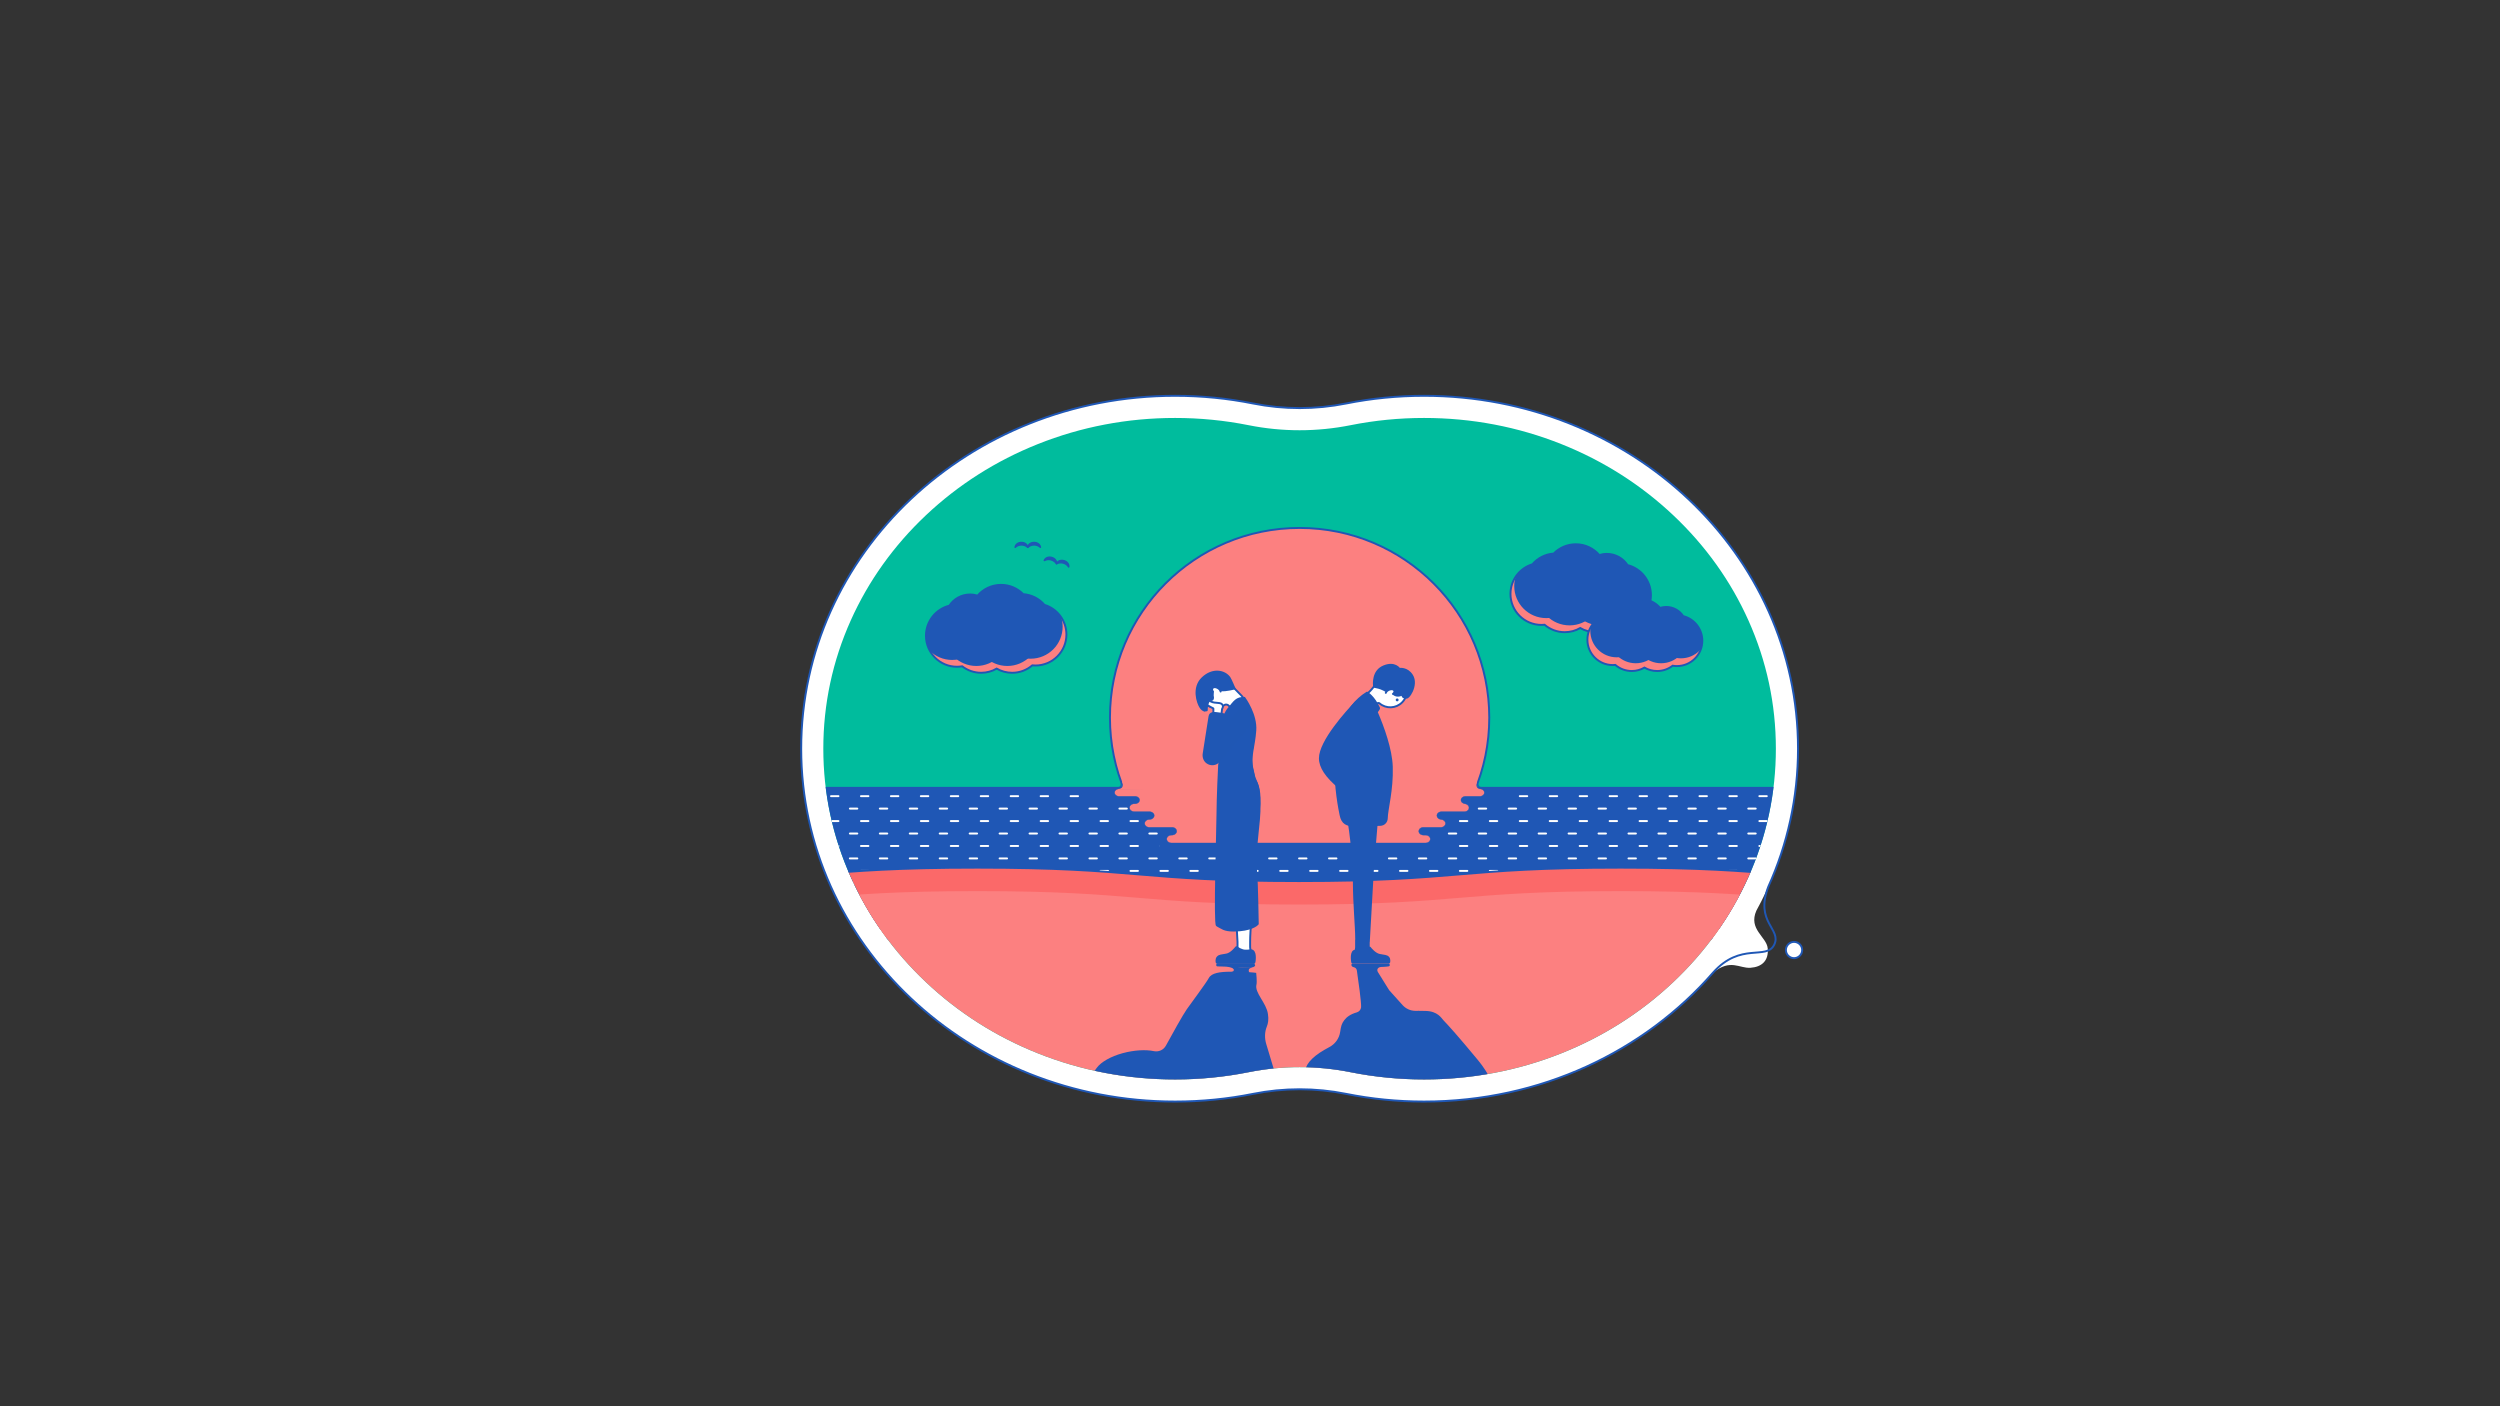 <svg xmlns="http://www.w3.org/2000/svg" xmlns:xlink="http://www.w3.org/1999/xlink" viewBox="0 0 1920 1080" width="1920" height="1080"><rect x="0" y="0" width="1920" height="1080" fill="#333333" stroke="none"/><defs><style>.i,.j,.k,.l,.m,.n{fill:none;}.j{stroke:#fff;}.j,.k,.o,.p,.q,.r,.s,.t{stroke-width:1.5px;}.j,.k,.m,.u,.p,.q,.s,.n{stroke-miterlimit:10;}.j,.l,.v,.m,.r,.t{stroke-linecap:round;}.k,.v,.o,.u,.w,.p,.q,.r,.s,.t,.x,.n{stroke:#1f57b5;}.l{stroke:#e8eef6;stroke-dasharray:0 0 0 9.06;stroke-width:12.68px;}.l,.v,.o,.w,.r,.t,.x{stroke-linejoin:round;}.y{fill:#00bc9d;}.z{fill:#f4f6fb;}.aa,.p{fill:#fc8080;}.ab,.q,.t{fill:#fff;}.ac{fill:#abc0de;}.ad,.v,.o,.u,.w,.r,.x{fill:#1f57b5;}.ae{fill:#1f57b4;}.v,.u{stroke-width:1.6px;}.m{stroke:#b2c5e1;stroke-dasharray:0 0 0 14;stroke-width:4px;}.w{stroke-width:2.12px;}.af{clip-path:url(#h);}.ag{clip-path:url(#g);}.ah{clip-path:url(#e);}.ai{clip-path:url(#f);}.aj{clip-path:url(#d);}.ak{clip-path:url(#b);}.al{clip-path:url(#c);}.s{fill:#fb6969;}.am{isolation:isolate;}.an{mix-blend-mode:multiply;opacity:.15;}.n{stroke-width:.25px;}</style><clipPath id="b"><path class="i" d="m1093.68,320.99c36.6,0,72.09,6.76,105.49,20.09,32.2,12.85,61.11,31.24,85.92,54.65,24.74,23.35,44.16,50.51,57.7,80.73,13.99,31.21,21.08,64.36,21.08,98.54s-7.09,67.33-21.08,98.54c-13.55,30.22-32.96,57.38-57.7,80.73-24.81,23.41-53.72,41.8-85.92,54.65-33.39,13.33-68.88,20.09-105.49,20.09-19.01,0-38-1.87-56.45-5.56-12.86-2.57-26.03-3.88-39.14-3.88s-26.27,1.31-39.14,3.88c-18.44,3.69-37.44,5.56-56.45,5.56-36.6,0-72.09-6.76-105.49-20.09-32.2-12.85-61.11-31.24-85.92-54.65-24.74-23.35-44.16-50.51-57.7-80.73-13.99-31.21-21.08-64.36-21.08-98.54s7.09-67.33,21.08-98.54c13.55-30.22,32.96-57.38,57.7-80.73,24.81-23.41,53.72-41.8,85.92-54.65,33.39-13.33,68.88-20.09,105.49-20.09,19.01,0,38,1.87,56.45,5.56,12.86,2.57,26.03,3.88,39.13,3.88s26.27-1.31,39.14-3.88c18.44-3.69,37.44-5.56,56.45-5.56"/></clipPath><clipPath id="c"><path class="y" d="m1093.68,303.99c-20.5,0-40.5,2.03-59.78,5.89-23.64,4.73-47.95,4.73-71.6,0-19.28-3.86-39.28-5.89-59.78-5.89-158.61,0-287.2,121.33-287.2,271.01s128.58,271.01,287.2,271.01c20.5,0,40.5-2.03,59.78-5.89,23.64-4.73,47.95-4.73,71.6,0,19.28,3.86,39.28,5.89,59.78,5.89,158.61,0,287.2-121.33,287.2-271.01s-128.58-271.01-287.2-271.01Z"/></clipPath><clipPath id="d"><path class="p" d="m802.11,464.5c-4.02-4.65-9.79-7.72-16.3-8.18-4.32-4.4-10.34-7.14-16.99-7.14-7.22,0-13.68,3.22-18.05,8.29-1.82-.58-3.75-.89-5.77-.89-6.65,0-12.5,3.42-15.9,8.59-10.32,2.61-17.96,11.95-17.96,23.09,0,13.15,10.66,23.81,23.81,23.81,1.37,0,2.71-.12,4.02-.34,4.03,3.11,9.07,4.97,14.56,4.97,4.34,0,8.4-1.17,11.91-3.19,3.5,2.03,7.57,3.19,11.91,3.19,5.9,0,11.29-2.15,15.45-5.7.79.08,1.59.12,2.4.12,13.15,0,23.81-10.66,23.81-23.81,0-10.75-7.12-19.83-16.91-22.79Z"/></clipPath><clipPath id="e"><path class="p" d="m1176.94,433.32c4.02-4.65,9.79-7.72,16.3-8.18,4.32-4.4,10.34-7.14,16.99-7.14,7.22,0,13.68,3.22,18.05,8.29,1.82-.58,3.75-.89,5.77-.89,6.65,0,12.5,3.42,15.9,8.59,10.32,2.61,17.96,11.95,17.96,23.09,0,13.15-10.66,23.81-23.81,23.81-1.37,0-2.71-.12-4.02-.34-4.03,3.11-9.07,4.97-14.56,4.97-4.34,0-8.4-1.17-11.91-3.19-3.5,2.03-7.57,3.19-11.91,3.19-5.9,0-11.29-2.15-15.45-5.7-.79.08-1.59.12-2.4.12-13.15,0-23.81-10.66-23.81-23.81,0-10.75,7.12-19.83,16.91-22.79Z"/></clipPath><clipPath id="f"><path class="p" d="m1232.96,472.63c3.28-3.8,8.01-6.31,13.33-6.69,3.53-3.6,8.46-5.84,13.9-5.84,5.9,0,11.19,2.63,14.76,6.78,1.49-.47,3.07-.73,4.72-.73,5.44,0,10.22,2.8,13.01,7.03,8.44,2.13,14.69,9.78,14.69,18.89,0,10.76-8.72,19.48-19.48,19.48-1.12,0-2.22-.1-3.29-.28-3.29,2.55-7.42,4.07-11.91,4.07-3.55,0-6.87-.95-9.74-2.61-2.87,1.66-6.19,2.61-9.74,2.61-4.83,0-9.24-1.76-12.64-4.67-.65.06-1.3.1-1.97.1-10.76,0-19.48-8.72-19.48-19.48,0-8.79,5.83-16.22,13.83-18.65Z"/></clipPath><clipPath id="g"><rect class="i" x="2" y="-483.06" width="1918" height="340.99"/></clipPath><clipPath id="h"><polygon class="i" points="1933.2 -361.68 1620.78 -417.58 -2.08 -133.69 1933.97 -134.69 1933.2 -361.68"/></clipPath></defs><g class="am"><g id="a"><path class="ab" d="m1348.91,699.35c20.42-37.25,31.97-79.53,31.97-124.36,0-149.67-128.58-271.01-287.2-271.01-20.5,0-40.5,2.03-59.78,5.89-23.64,4.73-47.95,4.73-71.6,0-19.28-3.86-39.28-5.89-59.78-5.89-158.61,0-287.2,121.33-287.2,271.01s128.58,271.01,287.2,271.01c20.5,0,40.5-2.03,59.78-5.89,23.64-4.73,47.95-4.73,71.6,0,19.28,3.86,39.28,5.89,59.78,5.89,89.43,0,169.3-38.57,221.97-99.04,13.44-10.86,20.09-3.13,28.68-3.71,8.88-.59,14.15-5.57,13.27-14.92-.83-8.91-15.07-14.61-8.7-28.98Z"/><g class="ak"><g><path class="y" d="m1093.68,303.99c-20.5,0-40.5,2.03-59.78,5.89-23.64,4.73-47.95,4.73-71.6,0-19.28-3.86-39.28-5.89-59.78-5.89-158.61,0-287.2,121.33-287.2,271.01s128.58,271.01,287.2,271.01c20.5,0,40.5-2.03,59.78-5.89,23.64-4.73,47.95-4.73,71.6,0,19.28,3.86,39.28,5.89,59.78,5.89,158.61,0,287.2-121.33,287.2-271.01s-128.58-271.01-287.2-271.01Z"/><g class="al"><g><circle class="p" cx="998.1" cy="551.12" r="145.66"/><polygon class="ad" points="570.29 713.39 1424.83 713.39 1428.82 604.3 574.28 604.3 570.29 713.39"/><g><g><line class="j" x1="615.23" y1="611.45" x2="620.93" y2="611.45"/><line class="j" x1="638.23" y1="611.45" x2="643.93" y2="611.45"/><line class="j" x1="661.23" y1="611.45" x2="666.93" y2="611.45"/><line class="j" x1="684.23" y1="611.45" x2="689.93" y2="611.45"/><line class="j" x1="707.22" y1="611.45" x2="712.93" y2="611.45"/><line class="j" x1="730.22" y1="611.45" x2="735.92" y2="611.45"/><line class="j" x1="753.22" y1="611.45" x2="758.92" y2="611.45"/><line class="j" x1="776.22" y1="611.45" x2="781.92" y2="611.45"/><line class="j" x1="799.22" y1="611.45" x2="804.92" y2="611.45"/><line class="j" x1="822.22" y1="611.45" x2="827.92" y2="611.45"/><line class="j" x1="845.22" y1="611.45" x2="850.92" y2="611.45"/><line class="j" x1="868.22" y1="611.45" x2="873.92" y2="611.45"/><line class="j" x1="891.22" y1="611.45" x2="896.92" y2="611.45"/><line class="j" x1="914.21" y1="611.45" x2="919.91" y2="611.45"/><line class="j" x1="937.21" y1="611.45" x2="942.91" y2="611.45"/><line class="j" x1="960.21" y1="611.45" x2="965.91" y2="611.45"/><line class="j" x1="983.21" y1="611.45" x2="988.91" y2="611.45"/><line class="j" x1="1006.21" y1="611.45" x2="1011.91" y2="611.45"/><line class="j" x1="1029.21" y1="611.45" x2="1034.91" y2="611.45"/><line class="j" x1="1052.21" y1="611.45" x2="1057.91" y2="611.45"/><line class="j" x1="1075.21" y1="611.45" x2="1080.91" y2="611.45"/><line class="j" x1="1098.21" y1="611.45" x2="1103.91" y2="611.45"/><line class="j" x1="1121.2" y1="611.45" x2="1126.9" y2="611.45"/><line class="j" x1="1144.2" y1="611.45" x2="1149.9" y2="611.45"/><line class="j" x1="1167.2" y1="611.45" x2="1172.9" y2="611.45"/><line class="j" x1="1190.2" y1="611.45" x2="1195.9" y2="611.45"/><line class="j" x1="1213.2" y1="611.45" x2="1218.9" y2="611.45"/><line class="j" x1="1236.2" y1="611.45" x2="1241.9" y2="611.45"/><line class="j" x1="1259.2" y1="611.45" x2="1264.9" y2="611.45"/><line class="j" x1="1282.2" y1="611.45" x2="1287.9" y2="611.45"/><line class="j" x1="1305.2" y1="611.45" x2="1310.9" y2="611.45"/><line class="j" x1="1328.19" y1="611.45" x2="1333.89" y2="611.45"/><line class="j" x1="1351.19" y1="611.45" x2="1356.89" y2="611.45"/><line class="j" x1="1374.19" y1="611.45" x2="1379.89" y2="611.45"/></g><g><line class="j" x1="629.71" y1="621.01" x2="635.41" y2="621.01"/><line class="j" x1="652.71" y1="621.01" x2="658.41" y2="621.01"/><line class="j" x1="675.71" y1="621.01" x2="681.41" y2="621.01"/><line class="j" x1="698.71" y1="621.01" x2="704.41" y2="621.01"/><line class="j" x1="721.71" y1="621.01" x2="727.41" y2="621.01"/><line class="j" x1="744.71" y1="621.01" x2="750.41" y2="621.01"/><line class="j" x1="767.7" y1="621.01" x2="773.4" y2="621.01"/><line class="j" x1="790.7" y1="621.01" x2="796.4" y2="621.01"/><line class="j" x1="813.7" y1="621.01" x2="819.4" y2="621.01"/><line class="j" x1="836.7" y1="621.01" x2="842.4" y2="621.01"/><line class="j" x1="859.7" y1="621.01" x2="865.4" y2="621.01"/><line class="j" x1="882.7" y1="621.01" x2="888.4" y2="621.01"/><line class="j" x1="905.7" y1="621.01" x2="911.4" y2="621.01"/><line class="j" x1="928.7" y1="621.01" x2="934.4" y2="621.01"/><line class="j" x1="951.69" y1="621.01" x2="957.4" y2="621.01"/><line class="j" x1="974.69" y1="621.01" x2="980.39" y2="621.01"/><line class="j" x1="997.69" y1="621.01" x2="1003.39" y2="621.01"/><line class="j" x1="1020.69" y1="621.01" x2="1026.39" y2="621.01"/><line class="j" x1="1043.69" y1="621.01" x2="1049.39" y2="621.01"/><line class="j" x1="1066.69" y1="621.01" x2="1072.39" y2="621.01"/><line class="j" x1="1089.69" y1="621.01" x2="1095.39" y2="621.01"/><line class="j" x1="1112.69" y1="621.01" x2="1118.39" y2="621.01"/><line class="j" x1="1135.69" y1="621.01" x2="1141.39" y2="621.01"/><line class="j" x1="1158.68" y1="621.01" x2="1164.39" y2="621.01"/><line class="j" x1="1181.68" y1="621.01" x2="1187.38" y2="621.01"/><line class="j" x1="1204.68" y1="621.01" x2="1210.38" y2="621.01"/><line class="j" x1="1227.68" y1="621.01" x2="1233.38" y2="621.01"/><line class="j" x1="1250.68" y1="621.01" x2="1256.38" y2="621.01"/><line class="j" x1="1273.68" y1="621.01" x2="1279.38" y2="621.01"/><line class="j" x1="1296.68" y1="621.01" x2="1302.38" y2="621.01"/><line class="j" x1="1319.68" y1="621.01" x2="1325.38" y2="621.01"/><line class="j" x1="1342.68" y1="621.01" x2="1348.38" y2="621.01"/><line class="j" x1="1365.67" y1="621.01" x2="1371.38" y2="621.01"/><line class="j" x1="1388.67" y1="621.01" x2="1394.37" y2="621.01"/></g><g><line class="j" x1="615.23" y1="630.58" x2="620.93" y2="630.58"/><line class="j" x1="638.23" y1="630.58" x2="643.93" y2="630.58"/><line class="j" x1="661.23" y1="630.58" x2="666.93" y2="630.58"/><line class="j" x1="684.23" y1="630.58" x2="689.93" y2="630.58"/><line class="j" x1="707.22" y1="630.58" x2="712.93" y2="630.58"/><line class="j" x1="730.22" y1="630.58" x2="735.92" y2="630.58"/><line class="j" x1="753.22" y1="630.58" x2="758.92" y2="630.58"/><line class="j" x1="776.22" y1="630.58" x2="781.92" y2="630.58"/><line class="j" x1="799.22" y1="630.58" x2="804.92" y2="630.58"/><line class="j" x1="822.22" y1="630.58" x2="827.92" y2="630.58"/><line class="j" x1="845.22" y1="630.58" x2="850.92" y2="630.58"/><line class="j" x1="868.22" y1="630.58" x2="873.92" y2="630.58"/><line class="j" x1="891.22" y1="630.58" x2="896.92" y2="630.58"/><line class="j" x1="914.21" y1="630.58" x2="919.91" y2="630.58"/><line class="j" x1="937.21" y1="630.58" x2="942.91" y2="630.58"/><line class="j" x1="960.21" y1="630.58" x2="965.91" y2="630.58"/><line class="j" x1="983.21" y1="630.58" x2="988.91" y2="630.58"/><line class="j" x1="1006.21" y1="630.58" x2="1011.91" y2="630.58"/><line class="j" x1="1029.21" y1="630.58" x2="1034.91" y2="630.58"/><line class="j" x1="1052.21" y1="630.58" x2="1057.91" y2="630.58"/><line class="j" x1="1075.21" y1="630.58" x2="1080.91" y2="630.58"/><line class="j" x1="1098.21" y1="630.58" x2="1103.91" y2="630.58"/><line class="j" x1="1121.2" y1="630.58" x2="1126.9" y2="630.58"/><line class="j" x1="1144.2" y1="630.58" x2="1149.9" y2="630.58"/><line class="j" x1="1167.2" y1="630.58" x2="1172.9" y2="630.58"/><line class="j" x1="1190.2" y1="630.58" x2="1195.9" y2="630.58"/><line class="j" x1="1213.2" y1="630.58" x2="1218.9" y2="630.58"/><line class="j" x1="1236.2" y1="630.58" x2="1241.9" y2="630.58"/><line class="j" x1="1259.2" y1="630.58" x2="1264.9" y2="630.58"/><line class="j" x1="1282.2" y1="630.58" x2="1287.9" y2="630.58"/><line class="j" x1="1305.2" y1="630.58" x2="1310.9" y2="630.58"/><line class="j" x1="1328.19" y1="630.58" x2="1333.89" y2="630.58"/><line class="j" x1="1351.19" y1="630.58" x2="1356.89" y2="630.58"/><line class="j" x1="1374.19" y1="630.58" x2="1379.89" y2="630.58"/></g><g><line class="j" x1="629.71" y1="640.15" x2="635.41" y2="640.15"/><line class="j" x1="652.71" y1="640.15" x2="658.41" y2="640.15"/><line class="j" x1="675.71" y1="640.15" x2="681.41" y2="640.15"/><line class="j" x1="698.71" y1="640.15" x2="704.41" y2="640.15"/><line class="j" x1="721.71" y1="640.15" x2="727.41" y2="640.15"/><line class="j" x1="744.71" y1="640.15" x2="750.41" y2="640.15"/><line class="j" x1="767.7" y1="640.15" x2="773.4" y2="640.15"/><line class="j" x1="790.7" y1="640.15" x2="796.4" y2="640.15"/><line class="j" x1="813.7" y1="640.15" x2="819.4" y2="640.15"/><line class="j" x1="836.7" y1="640.15" x2="842.4" y2="640.15"/><line class="j" x1="859.7" y1="640.15" x2="865.4" y2="640.15"/><line class="j" x1="882.7" y1="640.15" x2="888.4" y2="640.15"/><line class="j" x1="905.7" y1="640.15" x2="911.4" y2="640.15"/><line class="j" x1="928.7" y1="640.15" x2="934.4" y2="640.15"/><line class="j" x1="951.69" y1="640.15" x2="957.4" y2="640.15"/><line class="j" x1="974.69" y1="640.15" x2="980.39" y2="640.15"/><line class="j" x1="997.69" y1="640.15" x2="1003.39" y2="640.15"/><line class="j" x1="1020.69" y1="640.15" x2="1026.39" y2="640.15"/><line class="j" x1="1043.69" y1="640.15" x2="1049.39" y2="640.15"/><line class="j" x1="1066.69" y1="640.15" x2="1072.39" y2="640.15"/><line class="j" x1="1089.69" y1="640.15" x2="1095.39" y2="640.15"/><line class="j" x1="1112.69" y1="640.15" x2="1118.39" y2="640.15"/><line class="j" x1="1135.69" y1="640.15" x2="1141.39" y2="640.15"/><line class="j" x1="1158.68" y1="640.15" x2="1164.39" y2="640.15"/><line class="j" x1="1181.68" y1="640.15" x2="1187.38" y2="640.15"/><line class="j" x1="1204.68" y1="640.15" x2="1210.38" y2="640.15"/><line class="j" x1="1227.68" y1="640.15" x2="1233.38" y2="640.15"/><line class="j" x1="1250.68" y1="640.15" x2="1256.38" y2="640.15"/><line class="j" x1="1273.68" y1="640.15" x2="1279.38" y2="640.15"/><line class="j" x1="1296.68" y1="640.15" x2="1302.38" y2="640.15"/><line class="j" x1="1319.68" y1="640.15" x2="1325.38" y2="640.15"/><line class="j" x1="1342.68" y1="640.15" x2="1348.38" y2="640.15"/><line class="j" x1="1365.67" y1="640.15" x2="1371.38" y2="640.15"/><line class="j" x1="1388.67" y1="640.15" x2="1394.37" y2="640.15"/></g><g><line class="j" x1="615.23" y1="649.71" x2="620.93" y2="649.71"/><line class="j" x1="638.23" y1="649.71" x2="643.93" y2="649.71"/><line class="j" x1="661.23" y1="649.71" x2="666.93" y2="649.71"/><line class="j" x1="684.23" y1="649.71" x2="689.93" y2="649.71"/><line class="j" x1="707.22" y1="649.71" x2="712.93" y2="649.71"/><line class="j" x1="730.22" y1="649.71" x2="735.92" y2="649.71"/><line class="j" x1="753.22" y1="649.71" x2="758.92" y2="649.71"/><line class="j" x1="776.22" y1="649.71" x2="781.92" y2="649.71"/><line class="j" x1="799.22" y1="649.71" x2="804.92" y2="649.71"/><line class="j" x1="822.22" y1="649.71" x2="827.92" y2="649.71"/><line class="j" x1="845.22" y1="649.71" x2="850.92" y2="649.71"/><line class="j" x1="868.22" y1="649.71" x2="873.92" y2="649.71"/><line class="j" x1="891.22" y1="649.71" x2="896.92" y2="649.71"/><line class="j" x1="914.21" y1="649.71" x2="919.91" y2="649.71"/><line class="j" x1="937.21" y1="649.71" x2="942.91" y2="649.71"/><line class="j" x1="960.21" y1="649.71" x2="965.91" y2="649.71"/><line class="j" x1="983.21" y1="649.71" x2="988.91" y2="649.71"/><line class="j" x1="1006.21" y1="649.71" x2="1011.91" y2="649.71"/><line class="j" x1="1029.21" y1="649.71" x2="1034.91" y2="649.71"/><line class="j" x1="1052.21" y1="649.71" x2="1057.91" y2="649.71"/><line class="j" x1="1075.21" y1="649.71" x2="1080.91" y2="649.71"/><line class="j" x1="1098.21" y1="649.71" x2="1103.91" y2="649.71"/><line class="j" x1="1121.2" y1="649.71" x2="1126.9" y2="649.71"/><line class="j" x1="1144.2" y1="649.71" x2="1149.9" y2="649.71"/><line class="j" x1="1167.2" y1="649.71" x2="1172.9" y2="649.71"/><line class="j" x1="1190.2" y1="649.71" x2="1195.9" y2="649.71"/><line class="j" x1="1213.2" y1="649.71" x2="1218.9" y2="649.71"/><line class="j" x1="1236.2" y1="649.71" x2="1241.9" y2="649.71"/><line class="j" x1="1259.2" y1="649.71" x2="1264.9" y2="649.71"/><line class="j" x1="1282.2" y1="649.71" x2="1287.9" y2="649.71"/><line class="j" x1="1305.2" y1="649.71" x2="1310.9" y2="649.71"/><line class="j" x1="1328.19" y1="649.71" x2="1333.89" y2="649.71"/><line class="j" x1="1351.19" y1="649.71" x2="1356.89" y2="649.71"/><line class="j" x1="1374.19" y1="649.71" x2="1379.89" y2="649.71"/></g><g><line class="j" x1="629.71" y1="659.28" x2="635.41" y2="659.28"/><line class="j" x1="652.71" y1="659.28" x2="658.41" y2="659.28"/><line class="j" x1="675.71" y1="659.28" x2="681.41" y2="659.28"/><line class="j" x1="698.71" y1="659.28" x2="704.41" y2="659.28"/><line class="j" x1="721.71" y1="659.28" x2="727.41" y2="659.28"/><line class="j" x1="744.71" y1="659.28" x2="750.41" y2="659.28"/><line class="j" x1="767.7" y1="659.28" x2="773.4" y2="659.28"/><line class="j" x1="790.7" y1="659.28" x2="796.4" y2="659.28"/><line class="j" x1="813.7" y1="659.28" x2="819.4" y2="659.28"/><line class="j" x1="836.7" y1="659.28" x2="842.4" y2="659.28"/><line class="j" x1="859.7" y1="659.28" x2="865.4" y2="659.28"/><line class="j" x1="882.7" y1="659.28" x2="888.4" y2="659.28"/><line class="j" x1="905.7" y1="659.28" x2="911.4" y2="659.28"/><line class="j" x1="928.7" y1="659.28" x2="934.4" y2="659.28"/><line class="j" x1="951.69" y1="659.28" x2="957.4" y2="659.28"/><line class="j" x1="974.69" y1="659.28" x2="980.39" y2="659.28"/><line class="j" x1="997.69" y1="659.28" x2="1003.39" y2="659.28"/><line class="j" x1="1020.69" y1="659.28" x2="1026.39" y2="659.28"/><line class="j" x1="1043.69" y1="659.28" x2="1049.39" y2="659.28"/><line class="j" x1="1066.69" y1="659.28" x2="1072.39" y2="659.28"/><line class="j" x1="1089.69" y1="659.28" x2="1095.39" y2="659.28"/><line class="j" x1="1112.69" y1="659.28" x2="1118.39" y2="659.28"/><line class="j" x1="1135.69" y1="659.28" x2="1141.39" y2="659.28"/><line class="j" x1="1158.68" y1="659.28" x2="1164.39" y2="659.28"/><line class="j" x1="1181.68" y1="659.28" x2="1187.38" y2="659.28"/><line class="j" x1="1204.68" y1="659.28" x2="1210.38" y2="659.28"/><line class="j" x1="1227.68" y1="659.28" x2="1233.38" y2="659.28"/><line class="j" x1="1250.68" y1="659.28" x2="1256.38" y2="659.28"/><line class="j" x1="1273.68" y1="659.28" x2="1279.38" y2="659.28"/><line class="j" x1="1296.68" y1="659.28" x2="1302.38" y2="659.28"/><line class="j" x1="1319.68" y1="659.28" x2="1325.38" y2="659.28"/><line class="j" x1="1342.68" y1="659.28" x2="1348.38" y2="659.28"/><line class="j" x1="1365.67" y1="659.28" x2="1371.38" y2="659.28"/><line class="j" x1="1388.67" y1="659.28" x2="1394.37" y2="659.28"/></g><g><line class="j" x1="615.23" y1="668.84" x2="620.93" y2="668.84"/><line class="j" x1="638.23" y1="668.84" x2="643.93" y2="668.84"/><line class="j" x1="661.23" y1="668.84" x2="666.93" y2="668.84"/><line class="j" x1="684.23" y1="668.84" x2="689.93" y2="668.84"/><line class="j" x1="707.22" y1="668.84" x2="712.93" y2="668.84"/><line class="j" x1="730.22" y1="668.84" x2="735.92" y2="668.84"/><line class="j" x1="753.22" y1="668.84" x2="758.92" y2="668.84"/><line class="j" x1="776.22" y1="668.84" x2="781.92" y2="668.84"/><line class="j" x1="799.22" y1="668.84" x2="804.92" y2="668.84"/><line class="j" x1="822.22" y1="668.84" x2="827.92" y2="668.84"/><line class="j" x1="845.22" y1="668.84" x2="850.92" y2="668.84"/><line class="j" x1="868.22" y1="668.84" x2="873.92" y2="668.84"/><line class="j" x1="891.22" y1="668.84" x2="896.92" y2="668.84"/><line class="j" x1="914.21" y1="668.84" x2="919.91" y2="668.84"/><line class="j" x1="937.21" y1="668.84" x2="942.91" y2="668.84"/><line class="j" x1="960.21" y1="668.84" x2="965.91" y2="668.84"/><line class="j" x1="983.21" y1="668.84" x2="988.91" y2="668.84"/><line class="j" x1="1006.21" y1="668.84" x2="1011.91" y2="668.84"/><line class="j" x1="1029.21" y1="668.84" x2="1034.91" y2="668.84"/><line class="j" x1="1052.21" y1="668.84" x2="1057.91" y2="668.84"/><line class="j" x1="1075.21" y1="668.84" x2="1080.91" y2="668.84"/><line class="j" x1="1098.21" y1="668.84" x2="1103.91" y2="668.84"/><line class="j" x1="1121.2" y1="668.84" x2="1126.9" y2="668.84"/><line class="j" x1="1144.2" y1="668.84" x2="1149.9" y2="668.84"/><line class="j" x1="1167.2" y1="668.84" x2="1172.9" y2="668.84"/><line class="j" x1="1190.2" y1="668.84" x2="1195.9" y2="668.84"/><line class="j" x1="1213.2" y1="668.84" x2="1218.9" y2="668.84"/><line class="j" x1="1236.2" y1="668.84" x2="1241.9" y2="668.84"/><line class="j" x1="1259.2" y1="668.84" x2="1264.9" y2="668.84"/><line class="j" x1="1282.2" y1="668.84" x2="1287.9" y2="668.84"/><line class="j" x1="1305.2" y1="668.84" x2="1310.9" y2="668.84"/><line class="j" x1="1328.19" y1="668.84" x2="1333.89" y2="668.84"/><line class="j" x1="1351.19" y1="668.84" x2="1356.89" y2="668.84"/><line class="j" x1="1374.19" y1="668.84" x2="1379.89" y2="668.84"/></g><g><line class="j" x1="629.71" y1="678.41" x2="635.41" y2="678.41"/><line class="j" x1="652.71" y1="678.41" x2="658.41" y2="678.41"/><line class="j" x1="675.71" y1="678.41" x2="681.41" y2="678.41"/><line class="j" x1="698.71" y1="678.41" x2="704.41" y2="678.41"/><line class="j" x1="721.71" y1="678.41" x2="727.41" y2="678.41"/><line class="j" x1="744.71" y1="678.41" x2="750.41" y2="678.41"/><line class="j" x1="767.7" y1="678.41" x2="773.4" y2="678.41"/><line class="j" x1="790.7" y1="678.41" x2="796.4" y2="678.41"/><line class="j" x1="813.7" y1="678.41" x2="819.4" y2="678.41"/><line class="j" x1="836.7" y1="678.41" x2="842.4" y2="678.41"/><line class="j" x1="859.7" y1="678.41" x2="865.4" y2="678.41"/><line class="j" x1="882.7" y1="678.41" x2="888.4" y2="678.41"/><line class="j" x1="905.7" y1="678.41" x2="911.4" y2="678.41"/><line class="j" x1="928.7" y1="678.41" x2="934.4" y2="678.41"/><line class="j" x1="951.69" y1="678.41" x2="957.4" y2="678.41"/><line class="j" x1="974.69" y1="678.41" x2="980.39" y2="678.41"/><line class="j" x1="997.69" y1="678.41" x2="1003.39" y2="678.41"/><line class="j" x1="1020.69" y1="678.41" x2="1026.39" y2="678.41"/><line class="j" x1="1043.69" y1="678.41" x2="1049.39" y2="678.41"/><line class="j" x1="1066.69" y1="678.41" x2="1072.39" y2="678.41"/><line class="j" x1="1089.69" y1="678.41" x2="1095.39" y2="678.41"/><line class="j" x1="1112.69" y1="678.41" x2="1118.39" y2="678.41"/><line class="j" x1="1135.69" y1="678.41" x2="1141.39" y2="678.41"/><line class="j" x1="1158.68" y1="678.41" x2="1164.39" y2="678.41"/><line class="j" x1="1181.68" y1="678.41" x2="1187.38" y2="678.41"/><line class="j" x1="1204.68" y1="678.41" x2="1210.38" y2="678.41"/><line class="j" x1="1227.68" y1="678.41" x2="1233.38" y2="678.41"/><line class="j" x1="1250.68" y1="678.41" x2="1256.38" y2="678.41"/><line class="j" x1="1273.68" y1="678.41" x2="1279.38" y2="678.41"/><line class="j" x1="1296.68" y1="678.41" x2="1302.38" y2="678.41"/><line class="j" x1="1319.68" y1="678.41" x2="1325.38" y2="678.41"/><line class="j" x1="1342.68" y1="678.41" x2="1348.38" y2="678.41"/><line class="j" x1="1365.67" y1="678.41" x2="1371.38" y2="678.41"/><line class="j" x1="1388.67" y1="678.41" x2="1394.37" y2="678.41"/></g></g><path class="s" d="m1491.57,676.66c-123.5,0-123.5-10.31-247-10.31-123.5,0-123.5,10.31-247,10.31-123.5,0-123.5-10.31-247-10.31s-123.5,10.31-247,10.31v44.05h992.23l-4.22-44.05"/><path class="aa" d="m1491.57,694.69c-123.5,0-123.5-10.31-247-10.31-123.5,0-123.5,10.31-247,10.31-123.5,0-123.5-10.31-247-10.31-123.5,0-123.5,10.31-247,10.31v164.32h992.23l-4.22-164.32"/><path class="ad" d="m961.36,743.02c.88-.48-15.73.1-14.54.67,1.19.57.89,2.59-.53,2.58s2.08,1.26,4.9,1.28c.07,0,.14,0,.21,0,2.89,0,9.4-.82,8.48-.88-.92-.06-1.13-1.05-.98-1.88s1.64-1.32,2.47-1.77Z"/><path class="ad" d="m1180.24,914.3c-.63-3.3-16.08-17.48-16.53-20.45-4.71-31.3-12.81-60.58-28.53-79.55-15.74-19-22.28-26.18-26.74-30.86-1.4-1.47-4.23-6.87-13.63-7.04-9.4-.17-3.04-.03-7.86-.07-3.72-.03-7.26-1.62-9.75-4.39l-10.29-11.44-.05-.06-8.61-13.86c-1.22-1.96.04-3.77,2.35-3.94.02,0,4.61-.17,5.98-.49s.57-1.96.32-2.13c-.04-.03-.14-.05-.24-.05h-27.96c-1.09.04-1.4,2.41,1.11,2.88,1.19.23,2.08,1.24,2.25,2.45.99,6.73,3.66,25.37,3.24,28.42v.04c-.25,1.79-1.55,3.26-3.29,3.75-4.73,1.33-7.76,3.51-9.6,5.97-2.06,2.74-2.51,4.6-3.16,9.02-.73,5.03-3.88,9.37-8.39,11.71-11.11,5.78-17.49,11.75-18.53,18.01-1.94,11.71,19.33,33.6,45.95,56.16.31.27.59.57.82.91,19.4,28.36,54.88,61.01,117.23,93.19,2.03,1.05,4.52.44,5.85-1.42,4.81-6.71,14.17-24.64,8.04-56.76Z"/><g><path class="ad" d="m1006.8,915.93c-10.05-33.62-27.61-91.85-34.32-114.11-1.34-4.43-1.29-9.21.47-13.49.91-2.22,1.5-5.34.84-9.49-1.17-8.69-10.44-16.34-8.82-22.72.52-2.1-.18-8.63-.22-8.94,0,0-.02-.02-.06-.02-.32-.06-1.96-.32-5.73-.55-.29-.67-.18-2.38.48-2.84s-11.77,2.51-11.77,2.51c-.85,0-1.74,0-2.68,0-8.08,0-14.55.98-16.59,4.79s-13.24,18.79-16.89,23.95c-3.02,4.27-11.32,19.27-16.11,28.04-1.81,3.32-5.58,4.99-9.28,4.21-6.11-1.29-14.98-.85-23.92,1.57-9.13,2.48-16.61,6.79-19.83,11.17l-59.48,81.16,223.9,14.77Z"/><path class="ad" d="m962.9,740.26s-28.14.03-28.2.05c-1.1.17-.87,1.77.34,1.89s2.81-.06,6.67.21c3.44.24,5.09,1.25,5.63,1.56.06.03.2.04.31,0,1-.27,4.31-.83,6.87-.88,2.9-.05,3.94.1,4.64.1,6.27-.04,5.01-2.95,3.73-2.93Z"/></g><rect class="ad" x="890.25" y="638.66" width="216.09" height="12.81"/><rect class="ad" x="839.28" y="607.33" width="315.53" height="8.1"/></g><g><path class="aa" d="m1136.45,605.86h-276.95c-1.93,0-3.49,1.28-3.49,2.87s1.56,2.87,3.49,2.87h12.72c1.69.2,2.99,1.38,2.99,2.83,0,1.58-1.56,2.87-3.49,2.87h-.58c-2.03,0-3.67,1.35-3.67,3.02s1.65,3.02,3.67,3.02h11.85c1.92.1,3.45,1.39,3.45,3s-1.65,3.02-3.67,3.02-3.67,1.35-3.67,3.02,1.65,3.02,3.67,3.02h18.07c1.65.3,2.88,1.5,2.88,2.94,0,1.67-1.65,3.02-3.67,3.02h-.33c-2.03,0-3.67,1.35-3.67,3.02s1.65,3.02,3.67,3.02h195.07c2.03,0,3.67-1.35,3.67-3.02s-1.65-3.02-3.67-3.02h-1.53c-2.03,0-3.67-1.35-3.67-3.02,0-1.44,1.23-2.65,2.88-2.94h13.98c2.03,0,3.67-1.35,3.67-3.02s-1.65-3.02-3.67-3.02h.74c-2.03,0-3.67-1.35-3.67-3.02s1.53-2.9,3.45-3h17.68c2.07,0,3.52-1.35,3.52-3.02s-1.65-3.02-3.67-3.02h1c-1.93,0-3.49-1.28-3.49-2.87,0-1.44,1.3-2.62,2.99-2.83h11.47c1.93,0,3.49-1.28,3.49-2.87s-1.56-2.87-3.49-2.87Z"/><path class="n" d="m1136.45,605.86h-276.95c-1.93,0-3.49,1.28-3.49,2.87s1.56,2.87,3.49,2.87h12.72c1.69.2,2.99,1.38,2.99,2.83,0,1.58-1.56,2.87-3.49,2.87h-.58c-2.03,0-3.67,1.35-3.67,3.02s1.65,3.02,3.67,3.02h11.85c1.92.1,3.45,1.39,3.45,3s-1.65,3.02-3.67,3.02-3.67,1.35-3.67,3.02,1.65,3.02,3.67,3.02h18.07c1.65.3,2.88,1.5,2.88,2.94,0,1.67-1.65,3.02-3.67,3.02h-.33c-2.03,0-3.67,1.35-3.67,3.02s1.65,3.02,3.67,3.02h195.07c2.03,0,3.67-1.35,3.67-3.02s-1.65-3.02-3.67-3.02h-1.53c-2.03,0-3.67-1.35-3.67-3.02,0-1.44,1.23-2.65,2.88-2.94h13.98c2.03,0,3.67-1.35,3.67-3.02s-1.65-3.02-3.67-3.02h.74c-2.03,0-3.67-1.35-3.67-3.02s1.53-2.9,3.45-3h17.68c2.07,0,3.52-1.35,3.52-3.02s-1.65-3.02-3.67-3.02h1c-1.93,0-3.49-1.28-3.49-2.87,0-1.44,1.3-2.62,2.99-2.83h11.47c1.93,0,3.49-1.28,3.49-2.87s-1.56-2.87-3.49-2.87Z"/></g><g><path class="aa" d="m802.11,464.5c-4.02-4.65-9.79-7.72-16.3-8.18-4.32-4.4-10.34-7.14-16.99-7.14-7.22,0-13.68,3.22-18.05,8.29-1.82-.58-3.75-.89-5.77-.89-6.65,0-12.5,3.42-15.9,8.59-10.32,2.61-17.96,11.95-17.96,23.09,0,13.15,10.66,23.81,23.81,23.81,1.37,0,2.71-.12,4.02-.34,4.03,3.11,9.07,4.97,14.56,4.97,4.34,0,8.4-1.17,11.91-3.19,3.5,2.03,7.57,3.19,11.91,3.19,5.9,0,11.29-2.15,15.45-5.7.79.08,1.59.12,2.4.12,13.15,0,23.81-10.66,23.81-23.81,0-10.75-7.12-19.83-16.91-22.79Z"/><g class="aj"><g><circle class="u" cx="765.11" cy="466.98" r="23.81"/><circle class="u" cx="731.25" cy="482.23" r="23.81"/><circle class="u" cx="749.82" cy="486.86" r="23.81"/><circle class="u" cx="773.64" cy="486.86" r="23.81"/><circle class="u" cx="791.5" cy="481.28" r="23.81"/><circle class="u" cx="780.38" cy="474.05" r="23.81"/><circle class="u" cx="741.29" cy="469.58" r="19.03"/></g></g><path class="k" d="m802.11,464.5c-4.02-4.65-9.79-7.72-16.3-8.18-4.32-4.4-10.34-7.14-16.99-7.14-7.22,0-13.68,3.22-18.05,8.29-1.82-.58-3.75-.89-5.77-.89-6.65,0-12.5,3.42-15.9,8.59-10.32,2.61-17.96,11.95-17.96,23.09,0,13.15,10.66,23.81,23.81,23.81,1.37,0,2.71-.12,4.02-.34,4.03,3.11,9.07,4.97,14.56,4.97,4.34,0,8.4-1.17,11.91-3.19,3.5,2.03,7.57,3.19,11.91,3.19,5.9,0,11.29-2.15,15.45-5.7.79.08,1.59.12,2.4.12,13.15,0,23.81-10.66,23.81-23.81,0-10.75-7.12-19.83-16.91-22.79Z"/></g><g><path class="aa" d="m1176.94,433.32c4.02-4.65,9.79-7.72,16.3-8.18,4.32-4.4,10.34-7.14,16.99-7.14,7.22,0,13.68,3.22,18.05,8.29,1.82-.58,3.75-.89,5.77-.89,6.65,0,12.5,3.42,15.9,8.59,10.32,2.61,17.96,11.95,17.96,23.09,0,13.15-10.66,23.81-23.81,23.81-1.37,0-2.71-.12-4.02-.34-4.03,3.11-9.07,4.97-14.56,4.97-4.34,0-8.4-1.17-11.91-3.19-3.5,2.03-7.57,3.19-11.91,3.19-5.9,0-11.29-2.15-15.45-5.7-.79.08-1.59.12-2.4.12-13.15,0-23.81-10.66-23.81-23.81,0-10.75,7.12-19.83,16.91-22.79Z"/><g class="ah"><g><circle class="u" cx="1213.94" cy="435.8" r="23.81"/><circle class="u" cx="1247.8" cy="451.05" r="23.81"/><circle class="u" cx="1229.23" cy="455.68" r="23.81"/><circle class="u" cx="1205.41" cy="455.68" r="23.81"/><circle class="u" cx="1187.55" cy="450.1" r="23.81"/><circle class="u" cx="1198.67" cy="442.87" r="23.81"/><circle class="u" cx="1237.76" cy="438.4" r="19.03"/></g></g><path class="k" d="m1176.94,433.32c4.02-4.65,9.79-7.72,16.3-8.18,4.32-4.4,10.34-7.14,16.99-7.14,7.22,0,13.68,3.22,18.05,8.29,1.82-.58,3.75-.89,5.77-.89,6.65,0,12.5,3.42,15.9,8.59,10.32,2.61,17.96,11.95,17.96,23.09,0,13.15-10.66,23.81-23.81,23.81-1.37,0-2.71-.12-4.02-.34-4.03,3.11-9.07,4.97-14.56,4.97-4.34,0-8.4-1.17-11.91-3.19-3.5,2.03-7.57,3.19-11.91,3.19-5.9,0-11.29-2.15-15.45-5.7-.79.08-1.59.12-2.4.12-13.15,0-23.81-10.66-23.81-23.81,0-10.75,7.12-19.83,16.91-22.79Z"/></g><g><path class="aa" d="m1232.96,472.63c3.28-3.8,8.01-6.31,13.33-6.69,3.53-3.6,8.46-5.84,13.9-5.84,5.9,0,11.19,2.63,14.76,6.78,1.49-.47,3.07-.73,4.72-.73,5.44,0,10.22,2.8,13.01,7.03,8.44,2.13,14.69,9.78,14.69,18.89,0,10.76-8.72,19.48-19.48,19.48-1.12,0-2.22-.1-3.29-.28-3.29,2.55-7.42,4.07-11.91,4.07-3.55,0-6.87-.95-9.74-2.61-2.87,1.66-6.19,2.61-9.74,2.61-4.83,0-9.24-1.76-12.64-4.67-.65.06-1.3.1-1.97.1-10.76,0-19.48-8.72-19.48-19.48,0-8.79,5.83-16.22,13.83-18.65Z"/><g class="ai"><g><circle class="u" cx="1263.23" cy="472.84" r="19.48"/><circle class="u" cx="1290.93" cy="485.32" r="19.48"/><circle class="u" cx="1275.73" cy="489.1" r="19.48"/><circle class="u" cx="1256.25" cy="489.1" r="19.48"/><circle class="u" cx="1241.64" cy="484.54" r="19.48"/><circle class="u" cx="1250.73" cy="478.62" r="19.48"/><circle class="u" cx="1282.71" cy="474.97" r="15.56"/></g></g><path class="k" d="m1232.96,472.63c3.28-3.8,8.01-6.31,13.33-6.69,3.53-3.6,8.46-5.84,13.9-5.84,5.9,0,11.19,2.63,14.76,6.78,1.49-.47,3.07-.73,4.72-.73,5.44,0,10.22,2.8,13.01,7.03,8.44,2.13,14.69,9.78,14.69,18.89,0,10.76-8.72,19.48-19.48,19.48-1.12,0-2.22-.1-3.29-.28-3.29,2.55-7.42,4.07-11.91,4.07-3.55,0-6.87-.95-9.74-2.61-2.87,1.66-6.19,2.61-9.74,2.61-4.83,0-9.24-1.76-12.64-4.67-.65.06-1.3.1-1.97.1-10.76,0-19.48-8.72-19.48-19.48,0-8.79,5.83-16.22,13.83-18.65Z"/></g><g><g><path class="x" d="m779.55,420.27c.78-4.94,9.07-4.92,9.86,0l-.14.14c-2.61-2.5-6.96-2.5-9.57,0l-.14-.14Z"/><path class="x" d="m789.26,420.27c.78-4.94,9.06-4.92,9.86,0l-.14.14c-2.61-2.5-6.96-2.5-9.57,0l-.14-.14Z"/></g><g><path class="x" d="m801.96,430.39c2.02-4.57,10.02-2.44,9.53,2.52l-.17.1c-1.89-3.09-6.09-4.2-9.26-2.45l-.1-.17Z"/><path class="x" d="m811.35,432.87c2.02-4.57,10.02-2.44,9.53,2.52l-.17.1c-1.89-3.09-6.09-4.2-9.26-2.45l-.1-.17Z"/></g></g><path class="aa" d="m1136.65,606.03c-10.44,9.4-282.11,0-277.75,0,2.36-.16,4.53-1.7,2.78-5.91-.39-1.46,273.96-2.83,272.62.67-1.35,3.51.84,5.23,2.35,5.23Z"/><g><g><g><path class="ab" d="m963.99,599.46s-.09-.07-.16-.07h-21.97c-.12,0-.22.1-.21.22l5.54,66.63,3.22,57.11v3.86c0,.08-.02.16-.02.25,0,3.93-4.07,6.57-7.6,7.31-3.53.74-4.64-.09-6.04,1.17s.46,2.68,1.24,2.68c.73,0,2.33-.19,2.49-.21.01,0,.01,0,.03,0,.2.02,2.41.22,4.4.22s3.97-.23,5.19-.23c2.73,0,7.61.22,8.39.22,2.08,0,3.11-.87,3.11-3.12s-1.5-5.63-1.5-7.99v-2.97s0-1.41,0-1.41c0-9.33,1.57-19.76,1.57-35.96s-1.42-17.32-1.42-22.12,3.66-19.82,4.56-26.82c.9-7,1.6-7.62,2.4-21.02.74-12.44-2.74-17.15-3.24-17.76Z"/><path class="k" d="m963.99,599.46s-.09-.07-.16-.07h-21.97c-.12,0-.22.1-.21.22l5.54,66.63,3.22,57.11v3.86c0,.08-.02.16-.02.25,0,3.93-4.07,6.57-7.6,7.31-3.53.74-4.64-.09-6.04,1.17s.46,2.68,1.24,2.68c.73,0,2.33-.19,2.49-.21.01,0,.01,0,.03,0,.2.02,2.41.22,4.4.22s3.97-.23,5.19-.23c2.73,0,7.61.22,8.39.22,2.08,0,3.11-.87,3.11-3.12s-1.5-5.63-1.5-7.99v-2.97s0-1.41,0-1.41c0-9.33,1.57-19.76,1.57-35.96s-1.42-17.32-1.42-22.12,3.66-19.82,4.56-26.82c.9-7,1.6-7.62,2.4-21.02.74-12.44-2.74-17.15-3.24-17.76Z"/></g><g><path class="ab" d="m953.82,534.61l-7.69-7.85c-.12-.12-.24-.21-.36-.27-.6-1.75-1.57-3.39-2.95-4.8-4.95-5.05-13.06-5.14-18.11-.19-5.05,4.95-5.14,13.06-.19,18.11,4.43,4.52,11.38,5.05,16.42,1.57.01,0,.02,0,.03,0,4.22-1.03,5.99,7.69,6.14,8.49,0,.04.03.08.06.11,3.24,3.23,6.57-.81,7.58-3.89,1.02-3.09,2.02-8.27-.93-11.28Z"/><path class="k" d="m953.82,534.61l-7.69-7.85c-.12-.12-.24-.21-.36-.27-.6-1.75-1.57-3.39-2.95-4.8-4.95-5.05-13.06-5.14-18.11-.19-5.05,4.95-5.14,13.06-.19,18.11,4.43,4.52,11.38,5.05,16.42,1.57.01,0,.02,0,.03,0,4.22-1.03,5.99,7.69,6.14,8.49,0,.04.03.08.06.11,3.24,3.23,6.57-.81,7.58-3.89,1.02-3.09,2.02-8.27-.93-11.28Z"/></g><path class="ad" d="m955.98,535.24c.07,0,.13.03.16.08.79,1.08,9.54,13.36,8.68,25.67-.9,12.9-4.44,20.4-2.2,29.4,2,8.02,1.86,13.65,1.81,14.79,0,.12-.11.2-.23.19l-20.81-2.06c-.09,0-.16-.07-.18-.16l-7.61-34.32s0-.04,0-.07c.09-.86,1.98-18.48,6.97-24.52,5.1-6.15,6.51-9.16,13.41-9.01Z"/><path class="u" d="m962.85,595.51c1.97,6.4,3.86,6.11,4.39,21.71s-4.26,33.76-2.51,53.36c.68,7.7,1.15,37.24,1.18,38.92,0,.05-.02.09-.05.13-.52.56-5.04,4.99-18.44,4.99-7.57,0-8.96-2.05-12.75-3.93-2.07-.72.42-76.39.42-86.15,0-9.79,1.14-36.45,1.23-36.75,0,0,0,0,0-.02l1.93-12.8c.01-.07.06-.13.12-.16,1.8-.7,25.62-9.8,23.64-1.58-2.05,8.55-1.13,15.87.84,22.27Z"/><path class="w" d="m960.56,730.1c-.68,0-1.76.46-4.54.3-2.46-.14-5.35-1.83-6.16-2.63-.09-.09-.23-.08-.3.02-.7.91-3.91,4.86-7.43,5.59-3.98.83-5.45.55-6.75,1.99-1.1,1.22-.77,3.15-.64,3.71.02.09.1.16.2.16h27.96c.1,0,.19-.07.2-.17.21-1.24,1.36-8.96-2.54-8.96Z"/><path class="q" d="m937.82,550.25l.73-5.74s.01-.05.03-.08c.15-.23.97-1.63.5-2.66-.52-1.13-1.04-1.82-4.42-2s-4.13-.76-5.21-1.29-3.21-1.68-4.25-1.75-3.04-.58-1.65,1.75c1.28,2.15,7.31,5.09,8.21,5.53.07.03.11.11.11.19v5.52s0,.04,0,.05c.07.24.68,2.06,2.78,2.06s2.97-1.26,3.13-1.5c.02-.03.03-.05.03-.09Z"/><path class="ae" d="m961.32,556.07c-.1.12-.16.2-.25.3-.32.39-.91,1.09-1.73,2.06-5.72,6.8-22.53,26.62-22.53,26.62-2.54,3-7.09,3.6-10.37,1.07-2.23-1.72-3.19-4.64-2.76-7.42l4.47-28.48c.64-4.1,4.49-3.63,8.6-2.99,4.1.64,6.91,1.22,6.27,5.32l-4.49,28.59c-.02.11-.12.19-.24.17l-7.17-1.13s-.07-.02-.1-.05l-5.54-4.69c-.09-.07-.1-.2-.03-.29.16-.19.46-.54.88-1.04,2.25-2.65,7.87-9.29,13.04-15.39,2.58-3.05,5.05-5.97,6.92-8.19.94-1.11,1.72-2.04,2.3-2.73.29-.34.52-.62.69-.82.08-.1.15-.18.2-.24l.05-.06h0s2.33,1.88,2.33,1.88l-2.35-1.86.02-.02,2.33,1.88-2.18-1.73c-.09-.07-.11-.21-.03-.3,2.61-3.11,7.23-3.59,10.43-1.05,3.26,2.58,3.8,7.31,1.22,10.57h0Z"/><path class="v" d="m921.89,542.95c.88,1.61,2.16,2.45,3.46,2.84-.85-6.18-.01-8.28-.01-8.28,0,0,1.39,8.75,1.38,8.22-.14-5.79,2.32-8.43,2.32-8.43,0,0,3.42,1.57,2.27-3.1,0-5.2.82-4.53.82-4.53,2.1-.47,4.08.22,5.64.38,3.92.42,10.26-1.34,10.26-1.34,0,0-2.98-7.09-3.86-8.29-3.77-5.16-12.79-7.08-20.6.33s-3.72,19.1-1.69,22.2Z"/><path class="t" d="m931.53,531.1s-1.47-1.65,0-2.95,5.55.52,5.9,2.95"/></g><g><g><path class="ad" d="m1064.84,735.94c-1.4-1.25-2.51-.43-6.04-1.17-3.53-.74-7.6-3.37-7.6-7.31,0-.09-.01-.17-.02-.25v-3.64s.06-.06.06-.11l3.23-57.23,5.54-66.63c.01-.12-.09-.22-.21-.22h-21.97c-.06,0-.12.02-.16.07-.5.61-3.98,5.32-3.24,17.76.8,13.4,1.5,14.02,2.4,21.02.9,7,2.95,23.38,2.95,39.58s1.76,33.63,1.76,42.96c0,.17,0,.33.02.49-.05.25-.08.51-.08.77v2.52s0,2.97,0,2.97c0,2.36-1.5,5.74-1.5,7.99s1.04,3.12,3.11,3.12c.78,0,5.67-.22,8.39-.22,1.22,0,3.11.23,5.19.23s4.2-.21,4.4-.22c.01,0,.01,0,.03,0,.17.02,1.76.21,2.49.21.78,0,2.64-1.43,1.24-2.68Z"/><path class="k" d="m1064.84,735.94c-1.4-1.25-2.51-.43-6.04-1.17-3.53-.74-7.6-3.37-7.6-7.31,0-.09-.01-.17-.02-.25v-3.64s.06-.06.06-.11l3.23-57.23,5.54-66.63c.01-.12-.09-.22-.21-.22h-21.97c-.06,0-.12.02-.16.07-.5.61-3.98,5.32-3.24,17.76.8,13.4,1.5,14.02,2.4,21.02.9,7,2.95,23.38,2.95,39.58s1.76,33.63,1.76,42.96c0,.17,0,.33.02.49-.05.25-.08.51-.08.77v2.52s0,2.97,0,2.97c0,2.36-1.5,5.74-1.5,7.99s1.04,3.12,3.11,3.12c.78,0,5.67-.22,8.39-.22,1.22,0,3.11.23,5.19.23s4.2-.21,4.4-.22c.01,0,.01,0,.03,0,.17.02,1.76.21,2.49.21.78,0,2.64-1.43,1.24-2.68Z"/></g><g><path class="ab" d="m1076.68,521.25c-5.05-4.95-13.16-4.86-18.11.19-.57.58-1.07,1.2-1.51,1.86-.76,1.14-1.31,2.39-1.67,3.67-4.35,5.88-7.46,7.07-7.46,7.07,0,0-1.4,7.73-.45,10.62.94,2.87,4.05,6.64,7.07,3.63.03-.03.05-.06.06-.1.14-.75,1.97-9.94,4.76-8.06,0,0,.02,0,.03,0,5.08,4.36,12.73,4.1,17.48-.75,4.95-5.05,4.86-13.16-.19-18.11Z"/><path class="k" d="m1076.68,521.25c-5.05-4.95-13.16-4.86-18.11.19-.57.58-1.07,1.2-1.51,1.86-.76,1.14-1.31,2.39-1.67,3.67-4.35,5.88-7.46,7.07-7.46,7.07,0,0-1.4,7.73-.45,10.62.94,2.87,4.05,6.64,7.07,3.63.03-.03.05-.06.06-.1.14-.75,1.97-9.94,4.76-8.06,0,0,.02,0,.03,0,5.08,4.36,12.73,4.1,17.48-.75,4.95-5.05,4.86-13.16-.19-18.11Z"/></g><path class="o" d="m1041.04,730.1c.68,0,1.03,2.2,3.81,2.04,2.46-.14,6.08-3.57,6.89-4.37.09-.09.23-.08.3.02.7.91,3.91,4.86,7.43,5.59,3.98.83,5.45.55,6.75,1.99,1.1,1.22.77,3.15.64,3.71-.02.09-.1.16-.2.16h-27.96c-.1,0-.19-.07-.2-.17-.21-1.24-1.36-8.96,2.54-8.96Z"/><path class="r" d="m1049.9,531.97s5.2,2.92,9.19,11.8c.38.84-2,2.6-1.62,3.49,4.83,11.2,11.03,28.28,11.43,41.71.54,17.93-3.73,32.4-3.86,39.54-.05,2.71-2.22,4.9-4.93,4.98-6.67.19-14.28.51-19.01.51-6.77,0-10.25-1.53-11.56-8.2-1.31-6.67-15.56-71.7,20.36-93.83Z"/><path class="ad" d="m1041.96,615.26c-.28-.17-6.97-4.16-13.73-9.75-10.29-8.49-15.29-16.06-15.29-23.15,0-13.5,21.16-36.66,27.64-43.43,2.49-2.6,6.63-2.69,9.23-.2,2.61,2.49,2.7,6.62.21,9.23-11.6,12.13-24.02,28.84-24.02,34.4,0,3.89,9.3,13.74,22.63,21.67,3.1,1.84-5.63,11.85-6.67,11.22Z"/><path class="r" d="m1055.26,527.4c-.19-2.22-1.1-12.09,7.46-15.62,8.56-3.53,12.02,1.94,12.02,1.94,0,0,5.89-1.06,9.7,4.98,4.67,7.42-3.14,19.07-5.03,16.95-2.81.29-2.31-2.42-2.31-2.42-2.83,1.67-5.41,1.2-6.95-.34-1.28-3.09-5.56-2.16-5.56-2.16,0,0-3.2-1.86-5.77-2.51-2.57-.65-3.55-.82-3.55-.82Z"/><path class="t" d="m1069.83,532.91s1.98-1.48.68-2.96-5.57-.18-6.22,2.18"/><circle class="ad" cx="1073.02" cy="537.53" r="1.1"/></g></g></g></g></g><path class="k" d="m1358.08,680.97c14.68-32.55,22.8-68.37,22.8-105.98,0-149.67-128.58-271.01-287.2-271.01-20.5,0-40.5,2.03-59.78,5.89-23.64,4.73-47.95,4.73-71.6,0-19.28-3.86-39.28-5.89-59.78-5.89-158.61,0-287.2,121.33-287.2,271.01s128.58,271.01,287.2,271.01c20.5,0,40.5-2.03,59.78-5.89,23.64-4.73,47.95-4.73,71.6,0,19.28,3.86,39.28,5.89,59.78,5.89,89.43,0,169.3-38.57,221.97-99.04,21.23-23.77,40.94-9.22,46.93-21.39,6-12.17-15.14-17.01-4.51-44.6Z"/><path class="ad" d="m1135.87,600.8c-1.35,3.51,1.7,3.51,1.7,3.51h-3.05l1.35-3.51Z"/><path class="ad" d="m860.33,600.82c1.35,3.51-1.7,3.51-1.7,3.51h3.05s-1.35-3.51-1.35-3.51Z"/><circle class="q" cx="1377.82" cy="729.62" r="6.25"/><g class="ag"><g class="an"><g class="af"><g><line class="m" x1="1098.61" y1="3.05" x2="110.52" y2="-165.04"/><line class="m" x1="1070.51" y1="8.27" x2="82.42" y2="-159.81"/><line class="m" x1="1042.41" y1="13.5" x2="54.32" y2="-154.59"/><line class="m" x1="1014.31" y1="18.72" x2="26.22" y2="-149.37"/><line class="m" x1="986.22" y1="23.94" x2="-1.87" y2="-144.14"/><line class="m" x1="958.12" y1="29.17" x2="-29.97" y2="-138.92"/><line class="m" x1="930.02" y1="34.39" x2="-58.07" y2="-133.69"/><line class="m" x1="901.92" y1="39.62" x2="-86.17" y2="-128.47"/></g></g></g><path class="ac" d="m523.41-155.19L1521.8,19.38c.15.03.3.02.45,0l863.59-165.94c1.37-.26,1.35-2.23-.02-2.47l-998.38-174.57c-.15-.03-.3-.02-.45,0l-863.59,165.94c-1.37.26-1.35,2.23.02,2.47Z"/><g><polygon class="z" points="516.91 -159.05 1522.25 16.74 2392.78 -150.54 1387.44 -326.32 516.91 -159.05"/><polygon class="i" points="516.91 -159.05 1522.25 16.74 1626.63 -3.32 621.28 -179.11 516.91 -159.05"/></g><polygon class="l" points="516.91 -159.05 1522.25 16.74 2392.78 -150.54 1387.44 -326.32 516.91 -159.05"/></g></g></g></svg>
